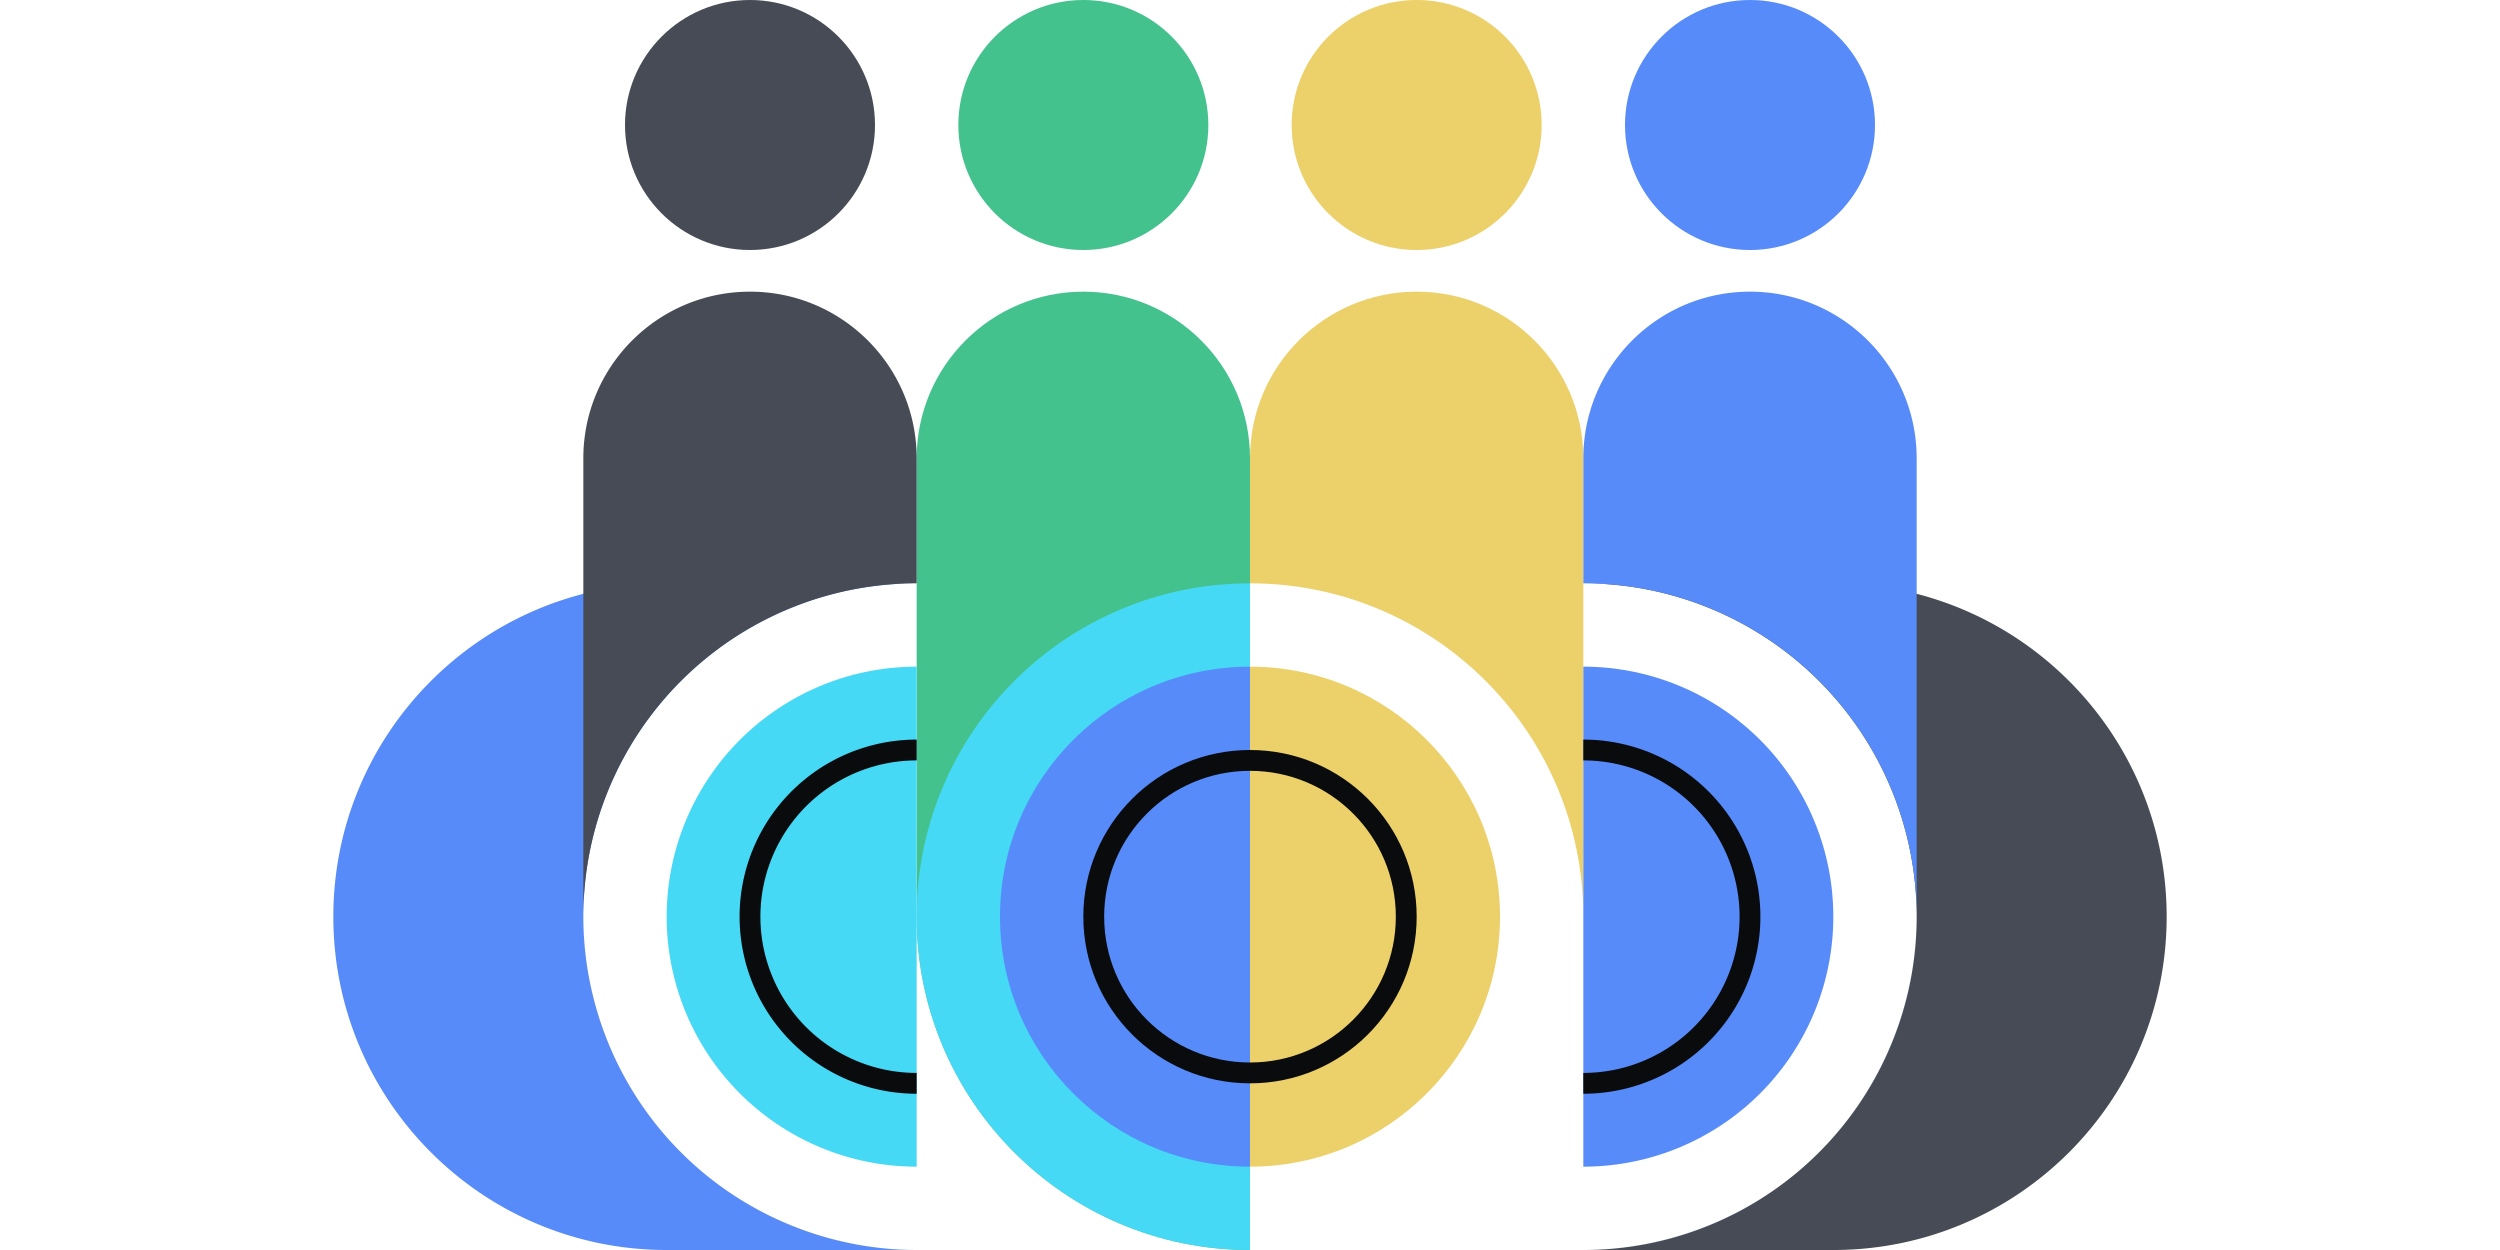 <svg xmlns="http://www.w3.org/2000/svg" fill="none" viewBox="0 0 240 120"><path fill="#578BFA" fill-rule="evenodd" d="M64 120h24a32.003 32.003 0 0 1-32-32 32 32 0 0 1 32-32H64c-17.673 0-32 14.327-32 32s14.327 32 32 32" clip-rule="evenodd"/><path fill="#464B55" fill-rule="evenodd" d="M176 56h-24a32.003 32.003 0 0 1 32 32 32 32 0 0 1-19.754 29.564A32 32 0 0 1 152 120h24c17.673 0 32-14.327 32-32s-14.327-32-32-32" clip-rule="evenodd"/><path fill="#464B55" d="M84 12c0 6.627-5.373 12-12 12s-12-5.373-12-12S65.373 0 72 0s12 5.373 12 12"/><path fill="#44C28D" d="M88 44c0-8.837 7.163-16 16-16s16 7.163 16 16v76c-17.673 0-32-14.327-32-32zm28-32c0 6.627-5.373 12-12 12s-12-5.373-12-12 5.373-12 12-12 12 5.373 12 12"/><path fill="#578BFA" d="M156 12c0 6.627 5.373 12 12 12s12-5.373 12-12-5.373-12-12-12-12 5.373-12 12"/><path fill="#ECD069" d="M124 12c0 6.627 5.373 12 12 12s12-5.373 12-12-5.373-12-12-12-12 5.373-12 12"/><path fill="#ECD069" fill-rule="evenodd" d="M136 28c8.837 0 16 7.163 16 16v44c0-17.673-14.327-32-32-32V44c0-8.837 7.163-16 16-16" clip-rule="evenodd"/><path fill="#ECD069" d="M96 88c0 13.255 10.745 24 24 24s24-10.745 24-24-10.745-24-24-24-24 10.745-24 24"/><path fill="#45D9F5" fill-rule="evenodd" d="M88 88c0 17.673 14.327 32 32 32V56c-17.673 0-32 14.327-32 32" clip-rule="evenodd"/><path fill="#578BFA" fill-rule="evenodd" d="M120 64c-13.255 0-24 10.745-24 24s10.745 24 24 24z" clip-rule="evenodd"/><path fill="#0A0B0D" fill-rule="evenodd" d="M120 102c-7.732 0-14-6.268-14-14s6.268-14 14-14 14 6.268 14 14-6.268 14-14 14m0 2c-8.837 0-16-7.163-16-16s7.163-16 16-16 16 7.163 16 16-7.163 16-16 16" clip-rule="evenodd"/><path fill="#578BFA" fill-rule="evenodd" d="M168 28c8.837 0 16 7.163 16 16v43.984A32 32 0 0 0 152 56v64-76c0-8.837 7.163-16 16-16m6.32 82.931C168.555 116.543 160.681 120 152 120a32 32 0 0 0 22.32-9.069m.611-.611c5.588-5.74 9.039-13.57 9.069-22.207a32 32 0 0 1-9.069 22.207" clip-rule="evenodd"/><path fill="#578BFA" d="M152 64a24 24 0 0 1 16.971 7.03 24.01 24.01 0 0 1 5.202 26.154 24 24 0 0 1-5.202 7.787A24 24 0 0 1 152 112z"/><path fill="#0A0B0D" fill-rule="evenodd" d="M167.706 94.506a17.01 17.01 0 0 0-3.685-18.527A17 17 0 0 0 152 71v2a14.999 14.999 0 0 1 0 30v2a17 17 0 0 0 12.021-4.979 17 17 0 0 0 3.685-5.515" clip-rule="evenodd"/><path fill="#464B55" fill-rule="evenodd" d="M72 28c-8.837 0-16 7.163-16 16v44c0 8.806 3.557 16.781 9.313 22.567a32 32 0 0 1 .06-45.194A32 32 0 0 1 88 56V44c0-8.837-7.163-16-16-16m-6.567 82.687C71.219 116.443 79.194 120 88 120a32 32 0 0 1-22.567-9.313" clip-rule="evenodd"/><path fill="#45D9F5" d="M88 64a24 24 0 0 0 0 48z"/><path fill="#0A0B0D" fill-rule="evenodd" d="M72.294 94.506A17 17 0 0 1 88 71v2a15 15 0 0 0 0 30v2a17 17 0 0 1-12.02-4.979 17 17 0 0 1-3.686-5.515" clip-rule="evenodd"/></svg>